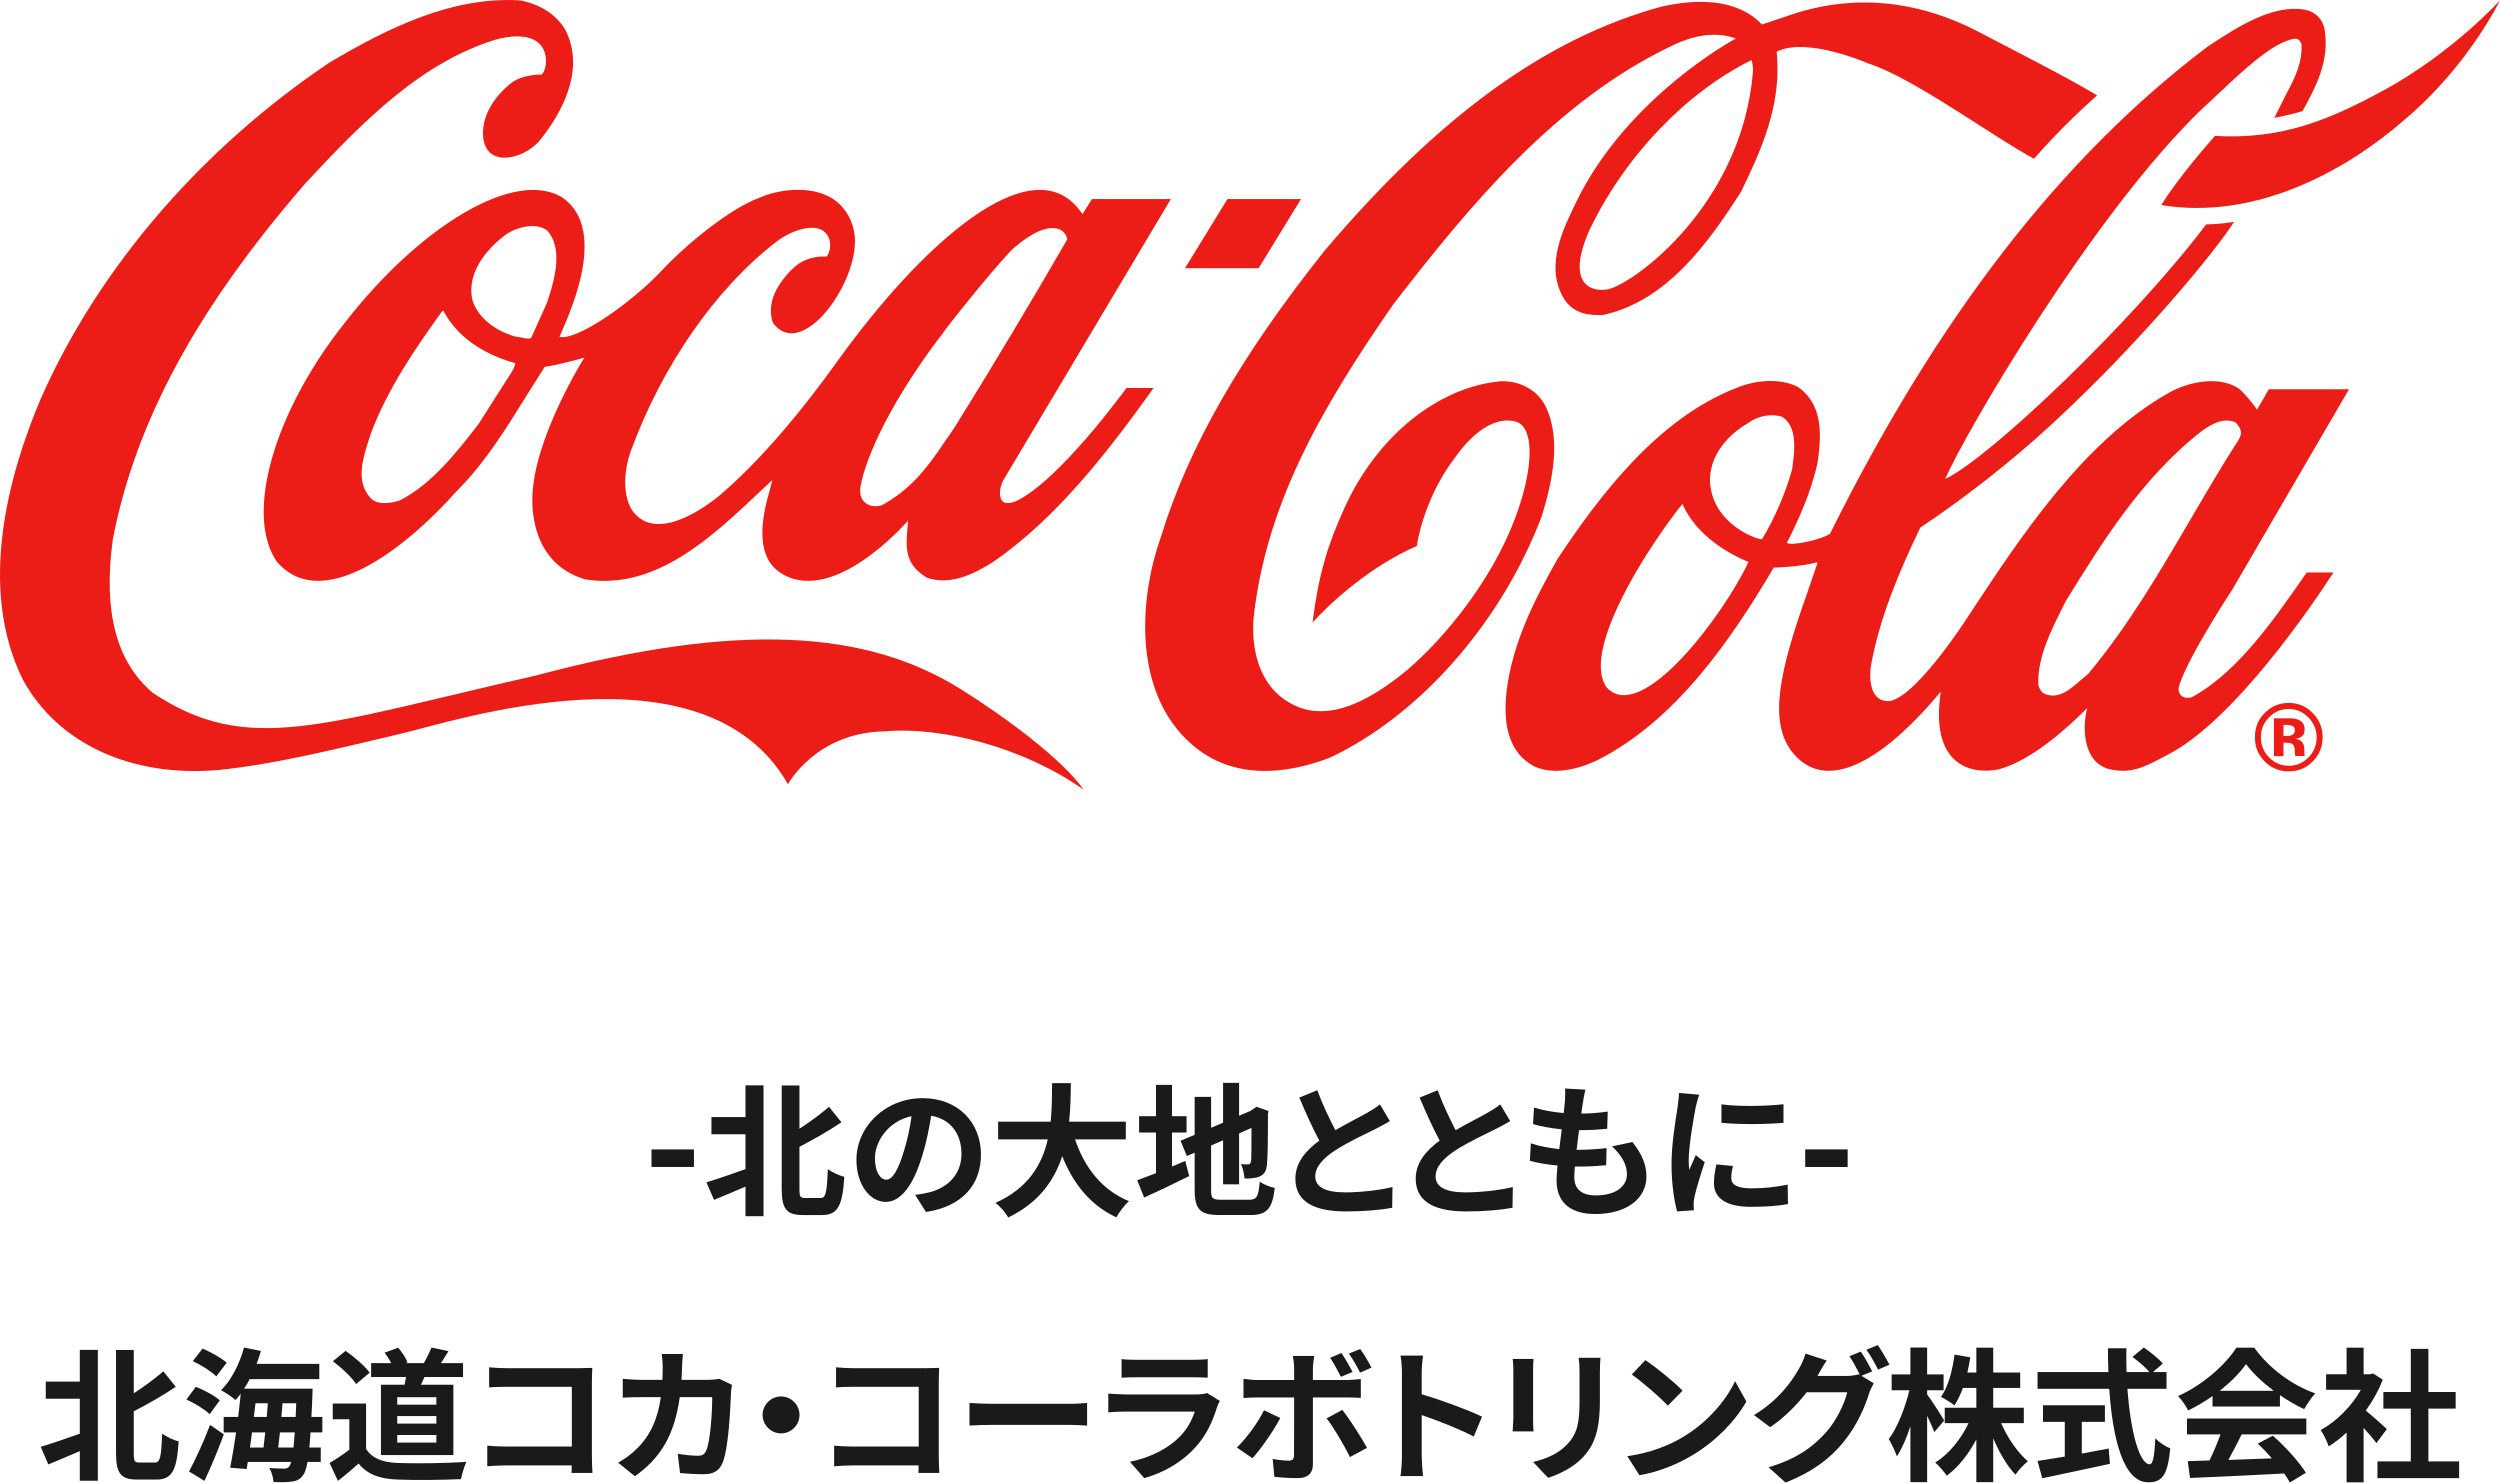 <?xml version="1.0" encoding="UTF-8"?><svg id="b" xmlns="http://www.w3.org/2000/svg" width="207.918" height="123.303" viewBox="0 0 207.918 123.303"><g id="c"><path d="M57.713,97.053h-3.529v-1.459h3.529v1.459Z" fill="#1a1a1a" stroke-width="0"/><path d="M62,90.263h1.5v10.884h-1.5v-2.46c-.912.396-1.836.78-2.616,1.104l-.636-1.464c.816-.24,2.04-.66,3.252-1.092v-2.904h-2.832v-1.428h2.832v-2.64ZM68.24,99.635c.456,0,.528-.48.612-2.412.348.276.972.564,1.368.648-.144,2.292-.492,3.18-1.836,3.18h-1.608c-1.368,0-1.764-.504-1.764-2.196v-8.58h1.476v3.6c.912-.588,1.8-1.26,2.46-1.824l1.032,1.284c-1.056.72-2.316,1.428-3.492,2.04v3.504c0,.672.072.756.504.756h1.248Z" fill="#1a1a1a" stroke-width="0"/><path d="M77.011,100.799l-.9-1.428c.456-.048.792-.12,1.116-.192,1.536-.36,2.736-1.464,2.736-3.216,0-1.656-.9-2.892-2.52-3.168-.168,1.02-.372,2.124-.72,3.252-.72,2.424-1.752,3.912-3.06,3.912-1.332,0-2.436-1.464-2.436-3.492,0-2.772,2.4-5.136,5.508-5.136,2.976,0,4.848,2.064,4.848,4.68,0,2.532-1.548,4.32-4.572,4.788ZM73.712,98.111c.504,0,.972-.756,1.464-2.376.276-.888.504-1.908.636-2.904-1.98.408-3.048,2.16-3.048,3.48,0,1.212.48,1.8.948,1.8Z" fill="#1a1a1a" stroke-width="0"/><path d="M89.408,94.763c.792,2.34,2.244,4.224,4.488,5.136-.36.3-.828.936-1.056,1.344-2.172-1.02-3.564-2.772-4.5-5.088-.648,2.004-1.944,3.876-4.488,5.1-.228-.396-.648-.912-1.068-1.212,2.748-1.224,3.888-3.216,4.356-5.28h-4.128v-1.476h4.368c.12-1.128.108-2.22.12-3.204h1.56c-.012.984-.024,2.088-.144,3.204h4.716v1.476h-4.224Z" fill="#1a1a1a" stroke-width="0"/><path d="M97.472,97.019c.372-.156.744-.312,1.104-.468l.324,1.26c-1.272.636-2.64,1.284-3.744,1.788l-.576-1.44c.432-.156.96-.36,1.56-.588v-3.384h-1.404v-1.356h1.404v-2.604h1.332v2.604h1.212v1.356h-1.212v2.832ZM103.88,99.779c.66,0,.78-.276.888-1.5.3.216.852.444,1.248.516-.192,1.68-.612,2.256-2.016,2.256h-2.556c-1.62,0-2.088-.444-2.088-2.1v-3.084l-.648.276-.528-1.272,1.176-.492v-3.156h1.368v2.568l.996-.42v-3.312h1.332v2.736l.948-.408.252-.168.252-.168.996.348-.048.24c0,2.28-.024,3.72-.084,4.212-.036.552-.252.84-.612.996-.348.156-.864.168-1.248.168-.036-.372-.144-.9-.3-1.2.204.024.468.024.576.024.144,0,.216-.048.264-.264.024-.192.036-1.068.036-2.772l-1.032.456v4.236h-1.332v-3.66l-.996.432v3.708c0,.696.108.804.84.804h2.316Z" fill="#1a1a1a" stroke-width="0"/><path d="M111.056,93.995c.984-.576,2.028-1.092,2.592-1.416.456-.264.804-.468,1.116-.732l.828,1.392c-.36.216-.744.42-1.188.648-.744.372-2.256,1.068-3.348,1.776-.996.66-1.668,1.344-1.668,2.184,0,.864.828,1.32,2.496,1.32,1.236,0,2.856-.18,3.924-.444l-.024,1.728c-1.02.18-2.292.3-3.852.3-2.388,0-4.2-.66-4.2-2.724,0-1.32.84-2.316,1.992-3.168-.552-1.02-1.128-2.304-1.668-3.576l1.5-.612c.456,1.248,1.02,2.4,1.5,3.324Z" fill="#1a1a1a" stroke-width="0"/><path d="M121.064,93.995c.984-.576,2.028-1.092,2.592-1.416.456-.264.804-.468,1.116-.732l.828,1.392c-.36.216-.744.42-1.188.648-.744.372-2.256,1.068-3.348,1.776-.996.66-1.668,1.344-1.668,2.184,0,.864.828,1.32,2.496,1.32,1.236,0,2.856-.18,3.924-.444l-.024,1.728c-1.02.18-2.292.3-3.852.3-2.388,0-4.2-.66-4.2-2.724,0-1.32.84-2.316,1.992-3.168-.552-1.02-1.128-2.304-1.668-3.576l1.5-.612c.456,1.248,1.02,2.4,1.5,3.324Z" fill="#1a1a1a" stroke-width="0"/><path d="M131.648,91.691c-.036.204-.084.528-.132.924.864-.012,1.632-.084,2.196-.168l-.048,1.428c-.72.072-1.38.12-2.34.12-.072.528-.144,1.092-.204,1.632h.084c.744,0,1.632-.048,2.412-.144l-.036,1.428c-.672.06-1.368.108-2.124.108h-.48c-.024.36-.048.66-.048.876,0,.996.612,1.524,1.788,1.524,1.68,0,2.592-.768,2.592-1.752,0-.816-.444-1.584-1.236-2.328l1.692-.36c.792,1.008,1.164,1.86,1.164,2.88,0,1.812-1.632,3.108-4.26,3.108-1.884,0-3.216-.816-3.216-2.82,0-.288.036-.72.084-1.212-.876-.084-1.668-.216-2.304-.396l.084-1.452c.78.264,1.584.396,2.364.48.072-.54.144-1.104.204-1.644-.828-.084-1.68-.228-2.388-.432l.084-1.38c.696.228,1.596.384,2.472.456.036-.372.072-.696.096-.972.036-.564.036-.804.012-1.068l1.692.096c-.108.432-.156.756-.204,1.068Z" fill="#1a1a1a" stroke-width="0"/><path d="M141.02,92.111c-.156.804-.576,3.204-.576,4.404,0,.228.012.54.048.78.18-.408.372-.828.54-1.224l.744.588c-.336.996-.732,2.304-.864,2.94-.036.18-.06.444-.06.564,0,.132.012.324.024.492l-1.392.096c-.24-.828-.468-2.292-.468-3.924,0-1.8.372-3.828.504-4.752.036-.336.108-.792.12-1.176l1.68.144c-.096.252-.252.852-.3,1.068ZM143.984,97.979c0,.528.456.852,1.68.852,1.068,0,1.956-.096,3.012-.312l.024,1.62c-.78.144-1.74.228-3.096.228-2.064,0-3.06-.732-3.06-1.968,0-.468.072-.948.204-1.56l1.38.132c-.096.396-.144.684-.144,1.008ZM148.328,91.835v1.548c-1.476.132-3.648.144-5.16,0v-1.536c1.476.204,3.864.144,5.16-.012Z" fill="#1a1a1a" stroke-width="0"/><path d="M153.664,97.055h-3.53v-1.464h3.53v1.464Z" fill="#1a1a1a" stroke-width="0"/><path d="M6.637,112.263h1.5v10.884h-1.5v-2.46c-.912.396-1.836.78-2.616,1.104l-.636-1.464c.816-.24,2.04-.66,3.252-1.092v-2.904h-2.832v-1.428h2.832v-2.64ZM12.878,121.635c.456,0,.528-.48.612-2.412.348.276.972.564,1.368.648-.144,2.292-.492,3.18-1.836,3.18h-1.608c-1.368,0-1.764-.504-1.764-2.196v-8.58h1.476v3.6c.912-.588,1.8-1.26,2.46-1.824l1.032,1.284c-1.056.72-2.316,1.428-3.492,2.04v3.504c0,.672.072.756.504.756h1.248Z" fill="#1a1a1a" stroke-width="0"/><path d="M17.438,117.615c-.396-.396-1.26-.912-1.932-1.224l.78-1.056c.684.276,1.56.732,1.992,1.128l-.84,1.152ZM15.721,122.379c.504-.936,1.224-2.472,1.752-3.876l1.14.792c-.468,1.284-1.056,2.688-1.608,3.864l-1.284-.78ZM17.989,114.471c-.396-.396-1.248-.948-1.956-1.272l.816-1.044c.672.288,1.56.78,2.004,1.176l-.864,1.14ZM25.825,119.127c-.024.48-.06.888-.096,1.26h.948v1.2h-1.104c-.096.564-.216.9-.36,1.092-.264.372-.552.492-.959.54-.348.06-.922.06-1.509.036-.012-.348-.156-.852-.348-1.164.515.036.982.048,1.222.048.204,0,.323-.036.443-.192.048-.072.108-.192.156-.36h-3.608l-.096.588-1.371-.108c.156-.804.337-1.836.493-2.94h-1.034v-1.284h1.203c.084-.66.156-1.32.216-1.932-.144.192-.289.36-.433.528-.253-.24-.866-.648-1.203-.816.854-.84,1.539-2.196,1.912-3.552l1.403.288c-.107.36-.227.72-.358,1.068h5.215v1.272h-5.791c-.145.276-.301.54-.469.792h5.696s0,.408-.012.576c-.024.648-.048,1.236-.084,1.776h.912v1.284h-.984ZM20.959,119.127c-.06.432-.121.852-.168,1.26h1.124c.047-.384.095-.816.143-1.26h-1.099ZM21.115,117.843h1.074c.024-.384.06-.768.084-1.14h-1.026l-.132,1.14ZM24.409,120.387c.036-.348.072-.768.108-1.26h-1.236c-.048.444-.096.876-.144,1.26h1.272ZM24.59,117.843c.012-.348.036-.732.048-1.14h-1.14c-.024.372-.06.756-.096,1.14h1.188Z" fill="#1a1a1a" stroke-width="0"/><path d="M30.446,120.495c.492.804,1.392,1.128,2.64,1.176,1.404.06,4.104.024,5.7-.096-.156.336-.372,1.032-.444,1.44-1.44.072-3.852.096-5.28.036-1.476-.06-2.46-.396-3.24-1.332-.528.468-1.056.936-1.716,1.44l-.696-1.488c.516-.3,1.116-.696,1.644-1.104v-2.532h-1.38v-1.308h2.772v3.768ZM29.617,115.107c-.372-.576-1.224-1.368-1.932-1.896l1.056-.864c.72.504,1.596,1.248,2.004,1.812l-1.128.948ZM33.65,115.167c.048-.216.084-.432.12-.648h-2.904v-1.152h1.668c-.144-.288-.348-.612-.552-.864l1.128-.42c.324.36.66.876.78,1.224l-.144.06h1.5c.228-.384.492-.924.636-1.296l1.416.3c-.216.36-.432.708-.624.996h1.836v1.152h-3.204c-.096.228-.204.444-.3.648h2.7v5.844h-6.024v-5.844h1.968ZM36.29,116.199h-3.252v.624h3.252v-.624ZM36.29,117.771h-3.252v.624h3.252v-.624ZM36.29,119.343h-3.252v.636h3.252v-.636Z" fill="#1a1a1a" stroke-width="0"/><path d="M42.157,113.787h6.048c.348,0,.852-.012,1.056-.024-.012.276-.036.756-.036,1.104v6.216c0,.42.024,1.056.048,1.416h-1.74c.012-.192.012-.396.012-.624h-5.472c-.468,0-1.152.036-1.548.072v-1.716c.42.036.96.072,1.5.072h5.532v-4.968h-5.388c-.504,0-1.152.024-1.488.048v-1.668c.444.048,1.068.072,1.476.072Z" fill="#1a1a1a" stroke-width="0"/><path d="M56.726,113.679c-.012.372-.024.732-.048,1.08h2.256c.3,0,.612-.036.9-.084l1.044.504c-.036.192-.084.504-.084.636-.048,1.296-.192,4.644-.708,5.868-.264.612-.72.924-1.548.924-.684,0-1.404-.048-1.98-.096l-.192-1.608c.588.108,1.212.168,1.68.168.384,0,.552-.132.684-.42.348-.756.504-3.156.504-4.452h-2.7c-.444,3.168-1.584,5.052-3.732,6.576l-1.392-1.128c.492-.276,1.092-.684,1.572-1.176,1.116-1.104,1.716-2.448,1.98-4.272h-1.584c-.408,0-1.068,0-1.584.048v-1.572c.504.048,1.128.084,1.584.084h1.716c.012-.336.024-.684.024-1.044,0-.264-.036-.816-.084-1.104h1.764c-.036.276-.06.78-.072,1.068Z" fill="#1a1a1a" stroke-width="0"/><path d="M66.494,117.675c0,.84-.696,1.536-1.536,1.536s-1.536-.696-1.536-1.536c0-.84.696-1.536,1.536-1.536s1.536.696,1.536,1.536Z" fill="#1a1a1a" stroke-width="0"/><path d="M71.006,113.787h6.048c.348,0,.852-.012,1.056-.024-.012.276-.036.756-.036,1.104v6.216c0,.42.024,1.056.048,1.416h-1.74c.012-.192.012-.396.012-.624h-5.472c-.468,0-1.152.036-1.548.072v-1.716c.42.036.96.072,1.5.072h5.532v-4.968h-5.388c-.504,0-1.152.024-1.488.048v-1.668c.444.048,1.068.072,1.476.072Z" fill="#1a1a1a" stroke-width="0"/><path d="M82.562,116.751h6.444c.564,0,1.092-.048,1.404-.072v1.884c-.288-.012-.9-.06-1.404-.06h-6.444c-.684,0-1.488.024-1.932.06v-1.884c.432.036,1.308.072,1.932.072Z" fill="#1a1a1a" stroke-width="0"/><path d="M101.222,117.015c-.36,1.164-.876,2.328-1.776,3.324-1.212,1.344-2.748,2.16-4.284,2.592l-1.188-1.356c1.8-.372,3.24-1.164,4.152-2.1.648-.66,1.02-1.404,1.236-2.076h-5.796c-.288,0-.888.012-1.392.06v-1.56c.504.036,1.02.072,1.392.072h5.94c.384,0,.708-.048.876-.12l1.068.66c-.084.156-.18.372-.228.504ZM94.526,113.091h4.62c.372,0,.96-.012,1.296-.06v1.548c-.324-.024-.888-.036-1.32-.036h-4.596c-.384,0-.9.012-1.248.036v-1.548c.336.048.84.06,1.248.06Z" fill="#1a1a1a" stroke-width="0"/><path d="M104.162,121.275l-1.296-.888c.804-.768,1.764-2.088,2.256-3.096l1.356.636c-.552,1.068-1.656,2.64-2.316,3.348ZM109.19,113.811v.96h2.796c.336,0,.864-.036,1.188-.084v1.572c-.384-.024-.852-.036-1.176-.036h-2.808v5.58c0,.696-.396,1.128-1.248,1.128-.648,0-1.344-.036-1.956-.108l-.144-1.488c.516.096,1.044.144,1.332.144.312,0,.432-.12.444-.432.012-.444.012-4.248.012-4.812v-.012h-3.048c-.36,0-.828.012-1.164.048v-1.596c.36.048.78.096,1.164.096h3.048v-.96c0-.312-.06-.84-.108-1.044h1.776c-.024.168-.108.744-.108,1.044ZM113.69,120.411l-1.416.768c-.516-1.032-1.368-2.484-1.944-3.216l1.308-.708c.612.768,1.572,2.28,2.052,3.156ZM112.49,114.099l-.972.408c-.24-.48-.576-1.128-.9-1.584l.948-.396c.3.444.696,1.128.924,1.572ZM114.062,113.739l-.948.42c-.252-.504-.6-1.128-.936-1.584l.948-.384c.324.444.72,1.128.936,1.548Z" fill="#1a1a1a" stroke-width="0"/><path d="M116.594,114.183c0-.42-.036-1.02-.12-1.44h1.872c-.048.42-.108.948-.108,1.44v1.776c1.608.468,3.912,1.32,5.016,1.86l-.684,1.656c-1.236-.648-3.036-1.344-4.332-1.788v3.396c0,.348.06,1.188.108,1.68h-1.872c.072-.48.12-1.2.12-1.68v-6.9Z" fill="#1a1a1a" stroke-width="0"/><path d="M127.503,113.943v4.056c0,.3.012.768.036,1.044h-1.74c.012-.228.06-.696.06-1.056v-4.044c0-.228-.012-.648-.048-.924h1.728c-.024.276-.036.54-.036.924ZM133.058,114.123v2.376c0,2.58-.504,3.696-1.392,4.68-.792.864-2.04,1.452-2.916,1.728l-1.248-1.32c1.188-.276,2.16-.732,2.88-1.512.828-.9.984-1.8.984-3.672v-2.28c0-.48-.024-.864-.072-1.2h1.812c-.024.336-.048.72-.048,1.2Z" fill="#1a1a1a" stroke-width="0"/><path d="M139.934,119.535c2.052-1.212,3.612-3.048,4.368-4.668l.936,1.692c-.912,1.62-2.508,3.276-4.44,4.44-1.212.732-2.76,1.404-4.452,1.692l-1.008-1.584c1.872-.264,3.432-.876,4.596-1.572ZM139.934,115.659l-1.224,1.248c-.624-.672-2.124-1.98-3-2.592l1.128-1.2c.84.564,2.4,1.812,3.096,2.544Z" fill="#1a1a1a" stroke-width="0"/><path d="M155.702,114.051l-.888.372,1.02.624c-.132.228-.3.564-.396.864-.324,1.068-1.008,2.664-2.1,3.996-1.14,1.404-2.58,2.496-4.836,3.396l-1.416-1.272c2.448-.732,3.78-1.776,4.836-2.976.816-.924,1.512-2.376,1.704-3.264h-3.372c-.804,1.044-1.848,2.1-3.036,2.904l-1.344-1.008c2.1-1.272,3.156-2.832,3.744-3.864.18-.288.432-.84.54-1.248l1.764.576c-.288.42-.6.96-.732,1.224-.012.024-.024.036-.036.06h2.4c.372,0,.78-.06,1.044-.144l.084.048c-.24-.48-.576-1.116-.876-1.548l.948-.384c.3.432.732,1.2.948,1.644ZM157.142,113.499l-.948.408c-.252-.504-.636-1.2-.972-1.656l.948-.384c.312.444.756,1.212.972,1.632Z" fill="#1a1a1a" stroke-width="0"/><path d="M160.875,119.103c-.132-.336-.36-.852-.6-1.356v5.52h-1.392v-4.656c-.324.996-.708,1.884-1.128,2.508-.132-.408-.444-1.056-.672-1.44.72-.924,1.368-2.616,1.716-4.056h-1.476v-1.32h1.56v-2.232h1.392v2.232h1.368v1.32h-1.368v.348c.348.444,1.224,1.824,1.416,2.172l-.816.96ZM166.431,118.359c.528,1.224,1.368,2.448,2.22,3.168-.324.264-.804.768-1.032,1.116-.696-.72-1.344-1.836-1.848-3.036v3.66h-1.404v-3.552c-.66,1.236-1.5,2.316-2.46,3.012-.216-.324-.66-.828-.96-1.092,1.116-.684,2.148-1.944,2.772-3.276h-1.98v-1.284h2.628v-1.644h-1.116c-.204.552-.444,1.056-.708,1.452-.24-.204-.804-.552-1.116-.708.6-.84.948-2.172,1.128-3.516l1.308.228c-.072.432-.144.852-.24,1.26h.744v-2.064h1.404v2.064h2.244v1.284h-2.244v1.644h2.544v1.284h-1.884Z" fill="#1a1a1a" stroke-width="0"/><path d="M176.931,115.503c.252,3.504.984,6.276,1.86,6.276.252,0,.396-.636.456-2.16.324.336.852.684,1.248.84-.216,2.268-.696,2.82-1.836,2.82-2.052,0-2.952-3.552-3.24-7.776h-5.964v-1.392h5.892c-.024-.648-.036-1.32-.036-1.98h1.536c-.012.66-.012,1.332.012,1.98h1.896c-.324-.408-.924-.9-1.404-1.26l.948-.78c.54.372,1.248.936,1.572,1.332l-.816.708h1.128v1.392h-3.252ZM173.139,120.891c.732-.132,1.5-.276,2.232-.42l.108,1.272c-1.968.432-4.08.864-5.628,1.2l-.396-1.44c.612-.096,1.404-.216,2.268-.36v-2.892h-1.812v-1.38h5.148v1.38h-1.92v2.64Z" fill="#1a1a1a" stroke-width="0"/><path d="M184.011,116.103c-.636.456-1.332.864-2.028,1.2-.168-.348-.54-.888-.84-1.2,2.04-.9,3.948-2.604,4.848-4.02h1.488c1.272,1.764,3.18,3.132,5.076,3.804-.36.372-.672.888-.924,1.308-.66-.312-1.356-.708-2.016-1.164v.948h-5.604v-.876ZM181.887,117.975h9.924v1.32h-5.376c-.348.708-.744,1.452-1.104,2.124,1.152-.036,2.388-.084,3.612-.132-.372-.432-.78-.864-1.176-1.224l1.26-.66c1.068.936,2.184,2.184,2.748,3.084l-1.332.804c-.12-.228-.288-.48-.48-.744-2.82.156-5.784.276-7.824.372l-.192-1.398,1.812-.06c.324-.67.66-1.46.912-2.166h-2.784v-1.32ZM189.099,115.671c-.924-.696-1.752-1.476-2.304-2.22-.516.732-1.284,1.512-2.196,2.22h4.5Z" fill="#1a1a1a" stroke-width="0"/><path d="M197.643,120.015c-.252-.336-.66-.816-1.068-1.26v4.524h-1.416v-4.14c-.48.444-.984.84-1.488,1.152-.12-.384-.456-1.08-.672-1.356,1.308-.708,2.568-1.968,3.348-3.348h-2.892v-1.296h1.704v-2.208h1.416v2.208h.54l.252-.06.804.516c-.36.912-.84,1.776-1.416,2.568.576.468,1.5,1.296,1.752,1.536l-.864,1.164ZM204.519,121.539v1.392h-6.792v-1.392h2.772v-4.392h-2.28v-1.38h2.28v-3.588h1.464v3.588h2.268v1.38h-2.268v4.392h2.556Z" fill="#1a1a1a" stroke-width="0"/><path d="M79.847,57.283c-7.735-4.817-18.234-5.643-35.176-1.128-18.055,4.105-24.074,6.722-31.979,1.456-3.034-2.584-4.124-6.763-3.31-12.758,1.887-9.773,6.978-19.178,16.03-29.621,5.051-5.438,9.743-10.092,15.925-11.973,4.742-1.169,4.302,2.429,3.725,2.936-.602.008-1.627.106-2.407.605-.643.466-2.391,2.012-2.481,4.081-.138,3.181,3.27,2.519,4.734.777,1.578-1.963,3.92-5.733,2.082-9.225-.773-1.259-2.106-2.102-3.757-2.404-5.669-.327-10.947,2.29-15.811,5.16C16.775,12.336,8.251,22.223,3.437,33.051c-2.782,6.526-5.303,15.898-1.521,23.504,2.912,5.291,8.963,8.088,16.185,7.491,5.067-.499,11.191-2.085,15.306-3.042,4.123-.957,25.204-7.949,32.126,4.22,0,0,2.302-4.31,8.06-4.4,4.734-.417,11.557,1.333,16.526,4.85-1.659-2.413-6.352-5.954-10.272-8.391Z" fill="#ec1c16" stroke-width="0"/><path d="M46.827,16.458c-3.945-2.486-11.866,2.274-18.21,10.46-5.807,7.336-8.312,15.874-5.579,19.816,4.058,4.637,11.59-2.102,14.786-5.725l.415-.425c2.18-2.241,3.863-4.956,5.49-7.581,0,0,1.496-2.363,1.57-2.486.927-.155,2.041-.417,3.294-.769-.016.033-4.229,6.722-4.319,11.654-.016,1.08.032,5.479,4.384,6.78,5.791.932,10.418-3.394,14.493-7.246,0,0,.691-.654,1.082-1.014-.098.384-.228.891-.228.891-1.692,5.692.586,6.886,2.017,7.336,4.319,1.202,9.483-4.842,9.499-4.85-.13,1.906-.521,3.492,1.562,4.743,1.968.687,3.953-.327,5.474-1.284,5.449-3.721,9.841-9.552,13.387-14.492h-2.261s-5.587,7.737-9.199,9.421c0,0-.659.303-1.041.057-.464-.384-.285-1.259,0-1.807.016-.041,13.932-23.381,13.932-23.381h-6.563s-.716,1.161-.781,1.251c-.041-.041-.146-.221-.22-.294-4.075-5.439-13.29,2.92-20.227,12.611-2.668,3.721-6.075,7.925-9.597,10.959,0,0-5.23,4.629-7.458,1.292-.813-1.39-.569-3.419-.106-4.76,2.603-7.156,7.084-13.625,12.175-17.534,1.44-1.071,3.009-1.382,3.774-.941.74.433.862,1.48.39,2.192-1.187-.049-2.139.311-2.912,1.08-1.521,1.546-2.05,3.034-1.57,4.433,2.35,3.214,7.043-3.173,6.816-7.05-.081-1.399-.854-2.715-2.001-3.361-1.716-.998-4.343-.728-6.035.057-2.269.826-5.856,3.705-7.954,5.937-2.627,2.813-7.157,5.929-8.572,5.586.464-1.202,4.278-8.734.268-11.564M78.48,27.605c1.277-1.701,4.994-6.273,5.905-7.041,3.05-2.584,4.27-1.456,4.376-.654-2.846,4.931-6.205,10.55-9.361,15.62l-.992,1.448c-1.391,2.069-2.798,3.819-5.091,5.054-.325.09-.87.123-1.22-.123-.431-.27-.602-.728-.553-1.219.138-1.562,1.806-6.395,6.946-13.085M42.744,30.565s-.057.147-.081.204c-.008.016-2.863,4.498-2.863,4.498-1.724,2.225-3.88,5.013-6.571,6.363-.797.245-1.903.409-2.464-.27-1.196-1.366-.577-3.271-.081-4.809l.179-.556c1.431-3.754,3.701-7.05,5.905-10.108.033-.025.09-.041.114-.041,0,0,.008.016.016.041,1.383,2.584,3.985,3.762,5.929,4.31.008.016.024.033.024.065,0,.049-.032.139-.106.303ZM45.452,25.266l-1.269,2.822c-.179.131-.464.065-.797-.016l-.569-.09c-1.773-.523-3.115-1.66-3.53-3.026-.569-2.641,1.773-4.702,2.806-5.463.992-.662,2.521-.998,3.424-.319.545.63.756,1.423.756,2.306,0,1.194-.382,2.535-.813,3.786" fill="#ec1c16" stroke-width="0"/><path d="M108.199,16.556h-6.116l-3.53,5.749h6.124l3.522-5.749Z" fill="#ec1c16" stroke-width="0"/><path d="M182.526,57.856c-.674.442-1.61.065-1.26-.949.879-2.552,4.368-7.843,4.368-7.843l9.727-16.692h-6.669c-.309.556-.984,1.701-.984,1.701-.309-.499-1.236-1.595-1.61-1.824-1.627-.981-4.018-.515-5.661.384-7.158,4.024-12.379,12.014-16.494,18.237,0,0-4.344,6.919-6.75,7.434-1.879.139-1.684-2.298-1.603-2.87.724-4.105,2.415-8.015,4.115-11.556,3.456-2.298,7.409-5.34,10.996-8.652,7.361-6.796,13.632-14.426,15.095-16.773-.309.049-1.227.188-2.318.213-6.068,8.047-18.031,19.456-21.699,21.165,1.651-3.819,12.272-22.016,21.316-30.734l1.424-1.325c2.196-2.069,4.482-4.212,6.254-4.547.188-.033.431-.016.635.417.081,1.619-.545,2.805-1.261,4.171l-1,1.987s1.415-.262,2.351-.564c1.074-1.963,2.277-4.163,1.831-6.796-.147-.826-.773-1.472-1.611-1.627-2.699-.491-5.644,1.439-8.002,2.985l-.098.065c-12.158,9.184-22.431,22.441-31.418,40.523-.659.483-3.164,1.039-3.596.769.887-1.742,2.001-4.13,2.562-6.698.098-.72.188-1.472.188-2.208,0-1.57-.39-3.075-1.855-4.089-1.724-.826-3.855-.45-5.278.18-6.425,2.576-11.224,8.914-14.689,14.148-1.862,3.312-3.717,6.878-4.229,10.942-.366,3.206.374,5.259,2.253,6.289,1.936.932,4.368-.049,5.327-.515,6.499-3.304,11.045-9.936,14.632-15.996.138-.008,2.098-.049,3.578-.433.016.008.033.016.066.033-.09.262-.847,2.478-.847,2.478-2.277,6.412-3.325,10.779-1.179,13.363,3.074,3.656,8.142-.131,12.274-5.128-.887,5.986,2.325,6.927,4.773,6.477,2.822-.736,5.954-3.639,7.409-5.119-.463,1.742-.333,4.85,2.221,5.16,1.756.311,3.066-.54,4.587-1.333,5.449-2.854,11.972-12.455,13.671-15.097h-2.22c-2.408,3.427-5.473,8.047-9.321,10.239M133.606,57.152c-.341-.507-.455-1.071-.472-1.668-.074-3.598,3.944-9.986,6.783-13.576,1.188,2.674,3.872,4.155,5.499,4.833-2.017,4.318-8.93,13.633-11.81,10.411ZM146.546,44.836c-.186.123-3.578-.981-4.228-4.007-.562-2.592,1.301-4.645,3.106-5.667.772-.589,1.936-.785,2.789-.499.797.523,1.009,1.439,1.009,2.421,0,.605-.081,1.235-.155,1.807,0,0-.008.106-.016.131-.569,2.028-1.431,4.032-2.505,5.815ZM173.735,55.991l-.643.54c-.912.801-1.855,1.627-2.984,1.202-.326-.106-.538-.491-.595-.826-.048-2.249,1.009-4.351,2.026-6.387l.26-.523c2.944-4.751,6.352-10.321,11.37-14.189.838-.589,1.765-1.08,2.733-.695.219.204.479.556.479.9,0,.115-.105.401-.162.499-1.407,2.175-2.733,4.457-4.027,6.665-2.546,4.351-5.173,8.849-8.466,12.799" fill="#ec1c16" stroke-width="0"/><path d="M174.402,7.928l-.147-.09c-3.025-1.775-6.433-3.468-9.581-5.128-7.14-3.754-12.956-2.445-15.907-1.423-1.164.401-2.229.752-2.229.752-2.196-2.314-5.799-2.085-8.45-1.464-9.54,2.633-18.406,9.07-27.905,20.249-6.986,8.767-11.321,16.324-13.623,23.79-1.781,5.021-2.318,12.414,2.025,16.798,3.692,3.729,8.597,2.92,12.053,1.587,7.491-3.557,14.225-11.229,17.583-20.061.797-2.609,1.708-6.322.317-9.143-.634-1.325-2.138-2.159-3.741-2.085-5.213.474-10.296,4.596-12.972,10.517-1.399,3.05-2.163,5.553-2.668,9.544,1.627-1.791,4.921-4.735,8.67-6.363,0,0,.512-3.819,3.107-7.254.984-1.407,2.96-3.68,5.164-3.083,1.936.63,1.253,5.798-1.318,10.779-1.895,3.68-4.799,7.336-7.743,9.871-2.603,2.126-6.45,4.702-9.808,2.715-2.115-1.202-3.204-3.738-2.977-7,1.008-9.274,5.392-17.158,11.638-26.146,6.458-8.358,13.566-16.912,23.155-21.484,1.951-.957,3.765-1.169,5.326-.605,0,0-8.995,4.784-13.28,13.6-1.09,2.241-2.61,5.275-1.074,7.949.797,1.39,2.212,1.505,3.351,1.439,5.254-1.186,8.654-5.905,11.427-10.239,1.61-3.296,3.034-6.559,3.034-10.19,0-.442-.024-1.014-.065-1.464,2.513-1.276,7.66.998,7.66.998,3.66,1.161,10.248,6.027,13.737,7.908,2.441-2.789,4.612-4.694,5.255-5.275M145.774,6.137c-.993,10.967-9.841,17.411-12.021,17.918-1.325.262-3.594-.303-1.57-4.907,2.977-6.199,8.052-11.466,13.493-14.156.131.458.131.744.098,1.153" fill="#ec1c16" stroke-width="0"/><path d="M198.208,7.527c-4.491,2.453-8.483,4.097-13.998,3.778-.667.752-3.082,3.525-4.465,5.749,7.987,1.317,15.568-3.001,20.269-7.131C205.234,5.548,207.918.028,207.918.028c0,0-3.92,4.343-9.71,7.508" fill="#ec1c16" stroke-width="0"/><path d="M190.351,58.968c.642,0,1.179.237,1.642.712.448.466.676,1.006.676,1.644,0,.638-.228,1.21-.676,1.668-.455.458-1.0.695-1.634.695s-1.188-.229-1.643-.695c-.455-.458-.683-1.014-.683-1.677,0-.662.221-1.178.667-1.644.456-.474,1.009-.711,1.652-.711M193.165,61.307c0-.785-.276-1.456-.829-2.012-.553-.556-1.212-.834-1.984-.834-.773,0-1.383.254-1.936.769-.593.556-.879,1.243-.879,2.077,0,.834.269,1.472.814,2.02.544.548,1.211.826,2.001.826.789,0,1.423-.27,1.968-.801.562-.556.846-1.235.846-2.045ZM190.864,60.71c0,.172-.057.294-.171.384-.105.074-.26.114-.455.114h-.326v-.924h.204c.203,0,.365.025.479.065.171.065.26.188.26.36M189.911,62.877v-1.112h.179l.179.016c.131,0,.221.024.285.049.114.049.195.123.236.229.033.065.049.196.057.384,0,.188.024.335.048.433h.781l-.016-.09s-.008-.057-.015-.09v-.368c0-.319-.098-.556-.285-.703-.105-.082-.252-.139-.455-.188.212-.016.398-.09.545-.204.146-.114.219-.303.219-.573,0-.352-.138-.597-.423-.752-.162-.09-.365-.139-.617-.164h-1.512v3.14h.805l-.009-.008Z" fill="#ec1c16" stroke-width="0"/></g></svg>